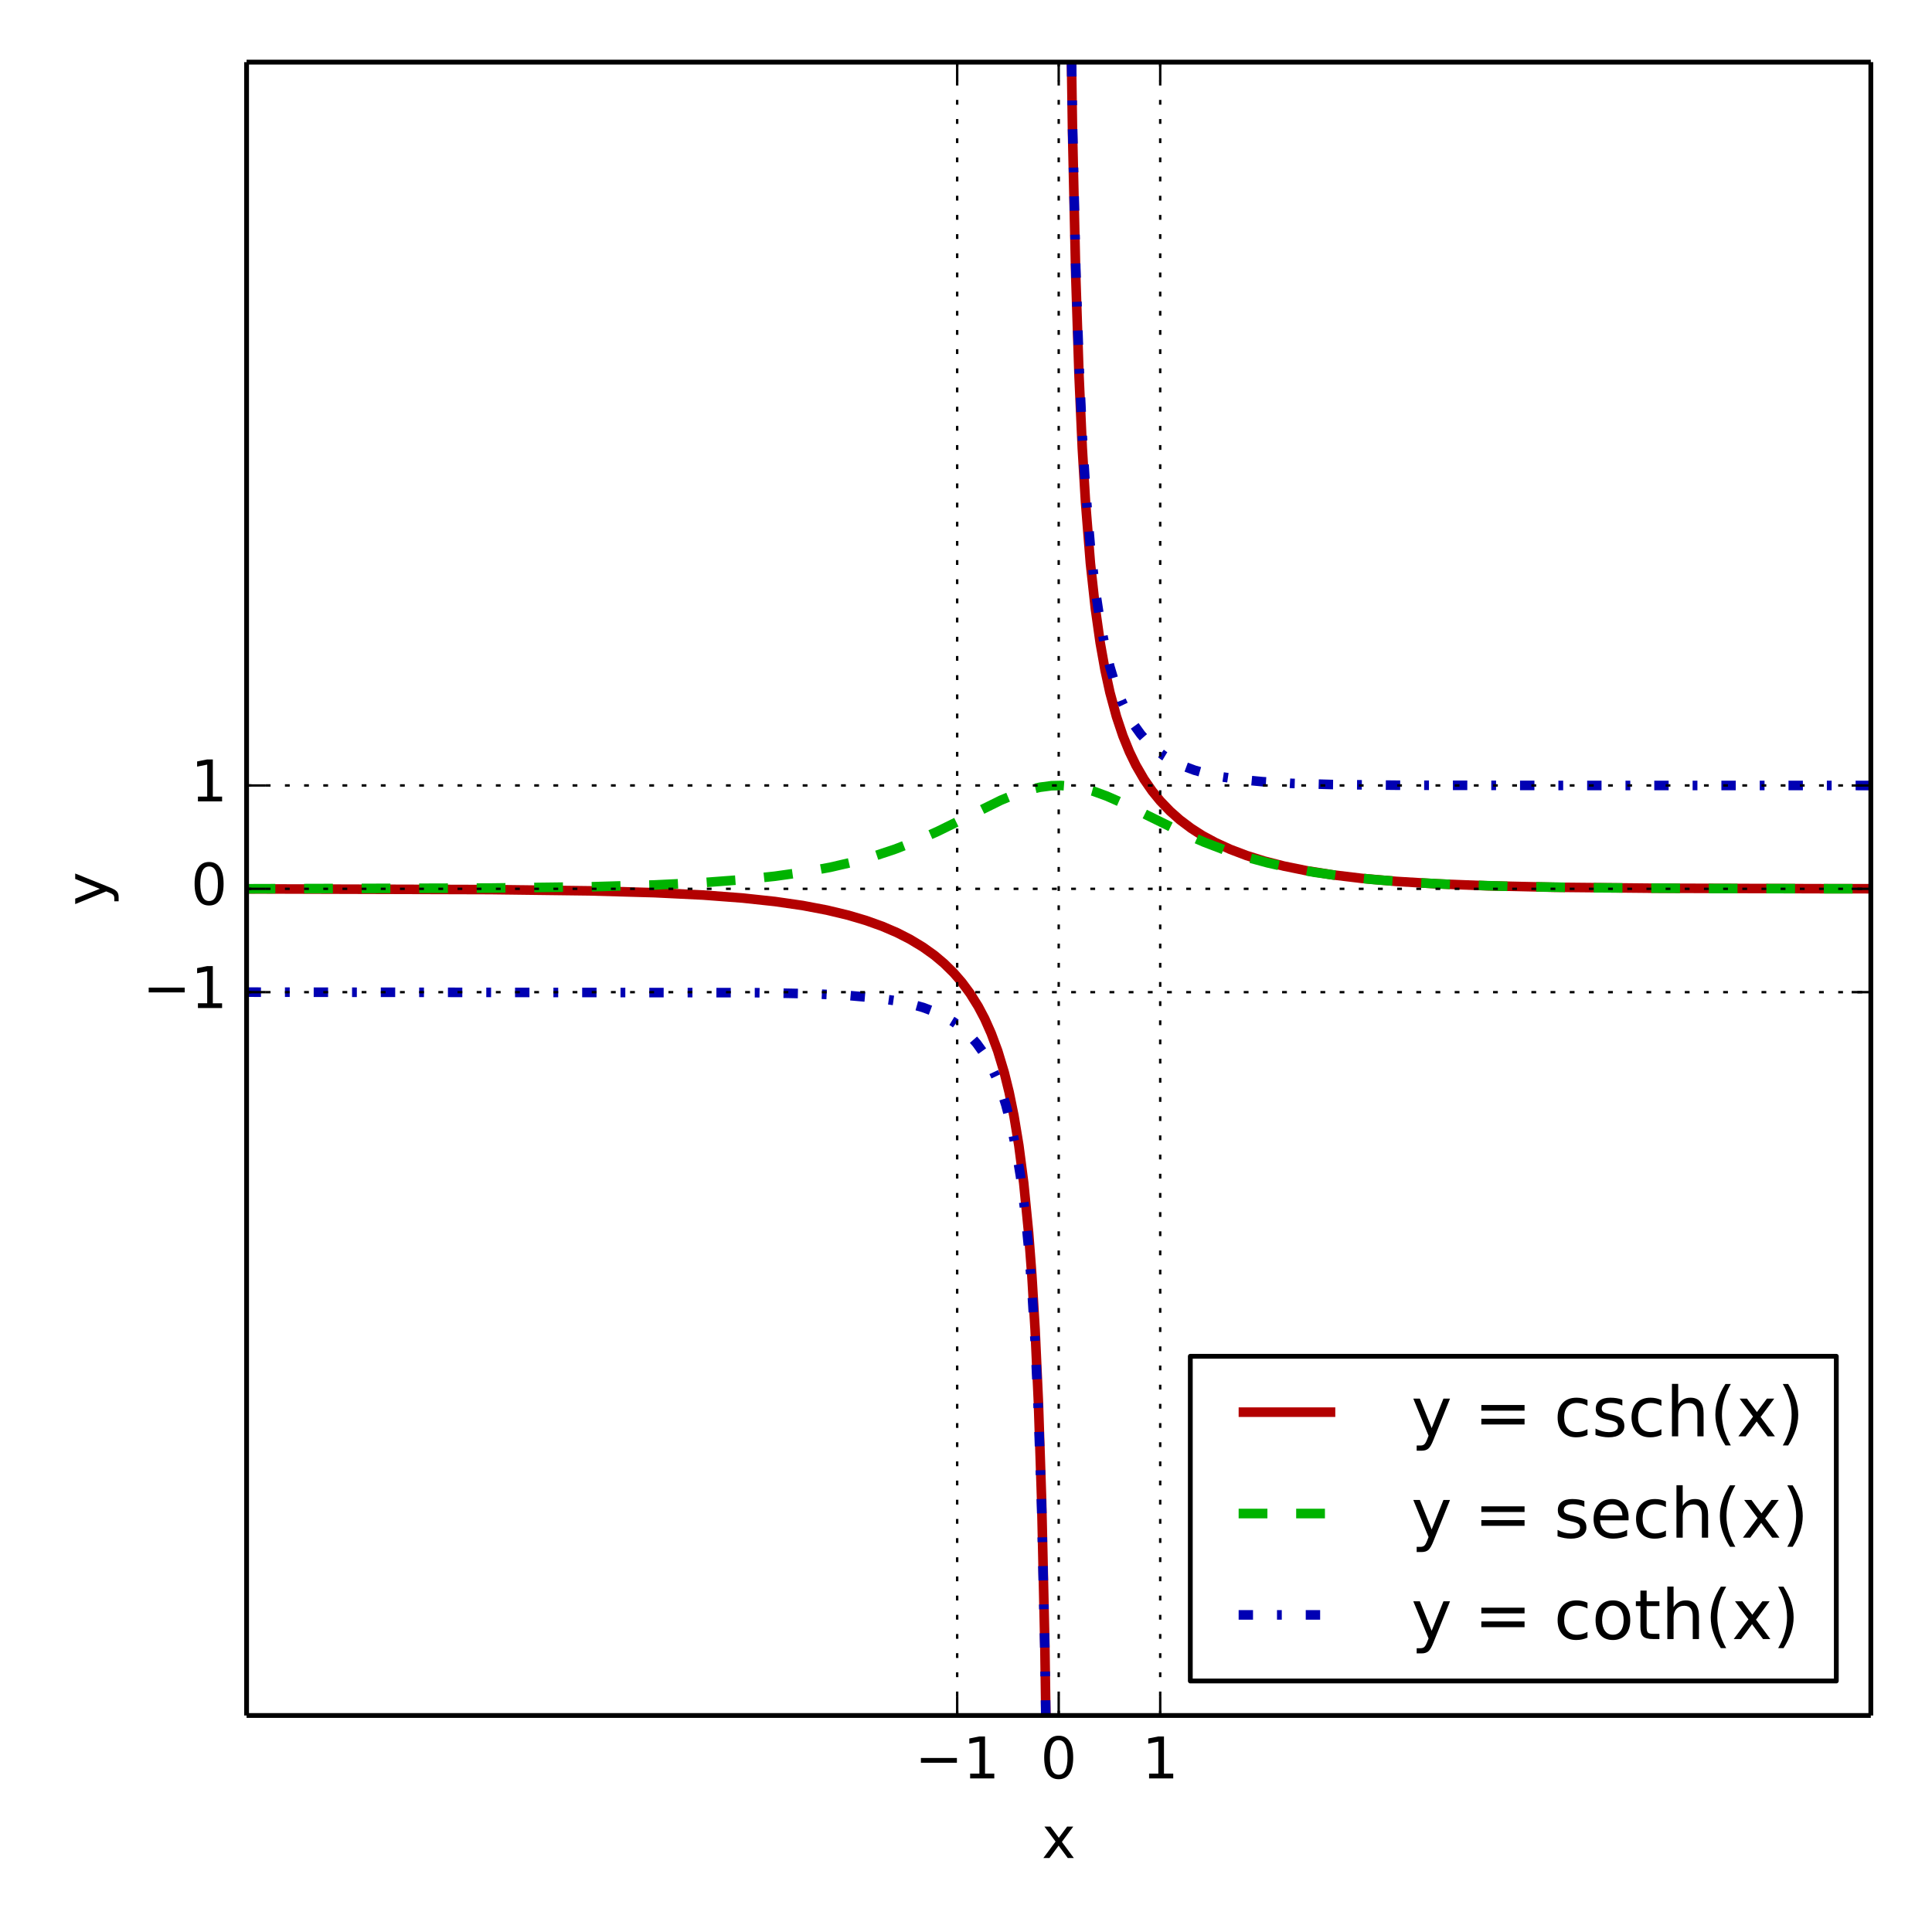 <?xml version="1.0" encoding="UTF-8" standalone="no"?>
<!-- Created with matplotlib (http://matplotlib.org/) -->
<svg id="svg5134" xmlns:rdf="http://www.w3.org/1999/02/22-rdf-syntax-ns#" xmlns="http://www.w3.org/2000/svg" height="403pt" width="403pt" version="1.1" xmlns:cc="http://creativecommons.org/ns#" xmlns:xlink="http://www.w3.org/1999/xlink" viewBox="0 0 403 403" xmlns:dc="http://purl.org/dc/elements/1.1/">
 <defs>
  <style id="style5138" type="text/css">*{stroke-linecap:butt;stroke-linejoin:round;stroke-miterlimit:100000;}</style>
  <path id="mc4f8e5c386" stroke-width=".5" d="m0 0v-4" stroke="#000"/>
  <path id="mf5763f3542" stroke-width=".5" d="m0 0v4" stroke="#000"/>
  <path id="BitstreamVeraSans-Roman-31" d="m12.406 8.297h16.11v55.625l-17.532-3.516v8.985l17.438 3.515h9.859v-64.609l16.11-0v-8.297h-41.985z"/>
  <path id="BitstreamVeraSans-Roman-2212" d="m10.594 35.5h62.594v-8.297h-62.594z"/>
  <path id="BitstreamVeraSans-Roman-30" d="m31.781 66.406q-7.609 0-11.453-7.5-3.828-7.484-3.828-22.531 0-14.984 3.828-22.484 3.844-7.5 11.453-7.5 7.672 0 11.5 7.5 3.844 7.5 3.844 22.484 0 15.047-3.844 22.531-3.828 7.5-11.5 7.5m0 7.813q12.266 0 18.735-9.703 6.468-9.688 6.468-28.141 0-18.406-6.468-28.109-6.469-9.688-18.735-9.688-12.25 0-18.719 9.688-6.468 9.703-6.468 28.109 0 18.453 6.468 28.141 6.469 9.703 18.719 9.703"/>
  <path id="BitstreamVeraSans-Roman-78" d="m54.891 54.688l-19.782-26.61 20.797-28.078h-10.594l-15.921 21.484-15.907-21.484h-10.609l21.25 28.609-19.438 26.079h10.594l14.5-19.485 14.5 19.485z"/>
  <path id="m5517633172" stroke-width=".5" d="m0 0h4" stroke="#000"/>
  <path id="mfd86d7250c" stroke-width=".5" d="m0 0h-4" stroke="#000"/>
  <path id="BitstreamVeraSans-Roman-79" d="m32.172-5.078q-3.797-9.766-7.422-12.734-3.609-2.985-9.656-2.985h-7.188v7.516h5.282q3.703 0 5.75 1.765 2.062 1.75 4.546 8.297l1.61 4.094-22.11 53.813h9.516l17.094-42.766 17.094 42.766h9.515z"/>
  <path id="BitstreamVeraSans-Roman-3d" d="m10.594 45.406h62.594v-8.203h-62.594zm0-19.922h62.594v-8.296h-62.594z"/>
  <path id="BitstreamVeraSans-Roman-63" d="m48.781 52.594v-8.406q-3.812 2.109-7.64 3.156-3.829 1.047-7.735 1.047-8.75 0-13.594-5.547-4.828-5.532-4.828-15.547 0-10.016 4.828-15.563 4.844-5.531 13.594-5.531 3.906 0 7.735 1.047 3.828 1.047 7.64 3.156v-8.312q-3.765-1.75-7.797-2.625-4.015-0.891-8.562-0.891-12.36 0-19.641 7.766-7.265 7.765-7.265 20.953 0 13.375 7.343 21.031 7.36 7.672 20.157 7.672 4.14 0 8.093-0.859 3.953-0.844 7.672-2.547"/>
  <path id="BitstreamVeraSans-Roman-29" d="m8.016 75.875h7.812q7.313-11.516 10.953-22.563 3.641-11.031 3.641-21.921 0-10.938-3.641-22.016-3.64-11.078-10.953-22.563h-7.812q6.484 11.188 9.687 22.25 3.203 11.063 3.203 22.329 0 11.281-3.203 22.265-3.203 11-9.687 22.219"/>
  <path id="BitstreamVeraSans-Roman-73" d="m44.281 53.078v-8.5q-3.797 1.953-7.906 2.922-4.094 0.984-8.5 0.984-6.687 0-10.031-2.046-3.344-2.047-3.344-6.157 0-3.125 2.391-4.906 2.39-1.781 9.625-3.391l3.078-0.687q9.562-2.047 13.594-5.781 4.031-3.735 4.031-10.422 0-7.625-6.031-12.078-6.032-4.438-16.579-4.438-4.39 0-9.156 0.859-4.765 0.859-10.031 2.562l-0 9.281q4.984-2.594 9.812-3.89 4.828-1.281 9.578-1.281 6.344 0 9.75 2.172 3.422 2.172 3.422 6.125 0 3.656-2.468 5.61-2.454 1.953-10.813 3.765l-3.125 0.735q-8.344 1.75-12.062 5.39-3.704 3.641-3.704 9.985 0 7.718 5.468 11.906 5.469 4.203 15.531 4.203 4.969 0 9.36-0.734 4.406-0.719 8.109-2.188"/>
  <path id="BitstreamVeraSans-Roman-28" d="m31 75.875q-6.531-11.219-9.719-22.219-3.172-10.984-3.172-22.265 0-11.266 3.203-22.328 3.204-11.063 9.688-22.251h-7.812q-7.313 11.485-10.954 22.563-3.64 11.078-3.64 22.016 0 10.89 3.609 21.921 3.625 11.047 10.985 22.563z"/>
  <path id="BitstreamVeraSans-Roman-68" d="m54.891 33.016v-33.016h-8.985v32.719q0 7.765-3.031 11.609-3.031 3.86-9.078 3.86-7.281 0-11.485-4.641-4.203-4.625-4.203-12.641v-30.906h-9.031v75.984h9.031v-29.796q3.235 4.937 7.594 7.374 4.375 2.438 10.094 2.438 9.422 0 14.25-5.828 4.844-5.828 4.844-17.156"/>
  <path id="BitstreamVeraSans-Roman-65" d="m56.203 29.594v-4.391h-41.312q0.593-9.281 5.593-14.141 5-4.859 13.938-4.859 5.172 0 10.031 1.266 4.859 1.266 9.656 3.812v-8.5q-4.843-2.047-9.921-3.125-5.079-1.078-10.297-1.078-13.094 0-20.735 7.609-7.64 7.625-7.64 20.624 0 13.422 7.25 21.297 7.25 7.891 19.562 7.891 11.031 0 17.453-7.109 6.422-7.094 6.422-19.297m-8.984 2.64q-0.094 7.36-4.125 11.75-4.032 4.407-10.672 4.407-7.516 0-12.031-4.25-4.516-4.25-5.203-11.969z"/>
  <path id="BitstreamVeraSans-Roman-74" d="m18.312 70.219v-15.531h18.5v-6.985h-18.5v-29.687q0-6.688 1.829-8.594 1.828-1.906 7.453-1.906h9.218v-7.516h-9.218q-10.406 0-14.36 3.875-3.953 3.891-3.953 14.141v29.687h-6.594v6.985h6.594v15.531z"/>
  <path id="BitstreamVeraSans-Roman-6f" d="m30.609 48.391q-7.218 0-11.421-5.641-4.204-5.641-4.204-15.453 0-9.813 4.172-15.453 4.188-5.641 11.453-5.641 7.188 0 11.375 5.656 4.204 5.672 4.204 15.438 0 9.719-4.204 15.406-4.187 5.688-11.375 5.688m0 7.609q11.719 0 18.407-7.625 6.703-7.609 6.703-21.078 0-13.422-6.703-21.078-6.688-7.641-18.407-7.641-11.765 0-18.437 7.641-6.656 7.656-6.656 21.078 0 13.469 6.656 21.078 6.672 7.625 18.437 7.625"/>
  <clipPath id="p9d864491a4">
   <rect id="rect5434" y="12.96" width="338.8" x="51.435" height="344.88"/>
  </clipPath>
 </defs>
 <g id="figure_1">
  <g id="patch_1">
   <path id="path5142" fill="none" d="m0 403.2h403.2v-403.2h-403.2v403.2z"/>
  </g>
  <g id="axes_1">
   <g id="patch_2">
    <path id="path5146" fill="none" d="m51.435 357.84h338.8v-344.88h-338.8l-0.005 344.88z"/>
   </g>
   <g id="line2d_1" stroke-linejoin="round" stroke="#b30000" stroke-miterlimit="1e5" stroke-width="2.5" fill="none">
    <path id="path5989" d="m279.38 16.2l0.27 18.242 0.85 37.842 0.85 25.777 0.84 18.709 0.85 14.2 1.27 15.89 1.28 11.72 1.27 9 1.27 7.14 1.27 5.82 1.7 6.28 1.69 5.05 1.7 4.17 1.69 3.49 2.12 3.66 2.12 3.06 2.12 2.6 2.55 2.65 2.54 2.25 2.97 2.23 2.96 1.9 3.4 1.83 3.81 1.74 4.24 1.61 4.66 1.46 5.09 1.3 5.94 1.21 6.78 1.08 7.63 0.92 8.9 0.78 10.6 0.64 13.14 0.51 17.38 0.38 25.44 0.25 45.36 0.13 11.87 0.01" transform="scale(.8)"/>
    <path id="path5983" d="m64.294 231.77l63.586 0.18 25.86 0.33 16.96 0.48 12.72 0.62 10.17 0.77 8.48 0.91 7.21 1.04 6.36 1.21 5.51 1.32 4.66 1.38 4.24 1.52 3.82 1.64 3.39 1.73 3.39 2.05 2.97 2.12 2.54 2.14 2.54 2.5 2.12 2.45 2.12 2.86 2.12 3.4 1.7 3.22 1.69 3.81 1.7 4.57 1.7 5.62 1.27 5.13 1.27 6.22 1.27 7.69 1.27 9.79 1.27 12.9 0.85 11.16 0.85 14.2 0.85 18.71 0.85 25.78 0.84 37.84 0.26 18.24" transform="scale(.8)"/>
   </g>
   <g id="line2d_2">
    <path id="path5152" d="m51.435 185.39l50.875-0.15 20.68-0.26 13.57-0.39 10.17-0.49 8.14-0.61 6.79-0.72 6.1-0.86 5.43-1 4.75-1.1 4.4-1.23 4.41-1.47 4.41-1.72 4.41-1.96 5.43-2.67 7.8-3.85 3.05-1.26 2.71-0.89 2.38-0.55 2.37-0.31 2.04-0.05 2.03 0.15 2.38 0.41 2.37 0.65 2.71 0.99 3.39 1.49 5.09 2.53 7.46 3.67 4.41 1.93 4.41 1.68 4.41 1.43 4.41 1.2 4.75 1.07 5.08 0.91 5.77 0.81 6.44 0.69 7.8 0.6 9.16 0.47 11.87 0.37 15.94 0.27 24.76 0.16 34.25 0.06" clip-path="url(#p9d864491a4)" stroke="#00b300" stroke-dasharray="6,6" stroke-width="2" fill="none"/>
   </g>
   <g id="line2d_3" stroke-linejoin="round" stroke="#0000b3" stroke-dasharray="3.75, 6.25, 1.25, 6.25" stroke-miterlimit="1e5" stroke-width="2.5" fill="none">
    <path id="path6002" d="m279.4 16.199l0.25 16.412 0.85 37.412 0.85 25.35 0.84 18.277 0.85 13.78 1.27 15.26 1.28 11.08 1.27 8.38 1.27 6.53 1.27 5.21 1.27 4.23 1.7 4.53 1.69 3.58 1.7 2.89 1.7 2.35 1.69 1.94 2.12 1.98 2.12 1.6 2.54 1.53 2.55 1.2 2.97 1.1 3.39 0.95 3.81 0.79 4.67 0.69 5.93 0.57 7.63 0.44 10.6 0.3 17.38 0.18 41.12 0.06 81.82 0.01" transform="scale(.8)"/>
    <path id="path5996" d="m64.294 258.69l132.69 0.14 14.84 0.29 9.33 0.44 6.78 0.59 5.09 0.71 4.24 0.87 3.39 0.95 2.97 1.1 2.54 1.2 2.54 1.53 2.12 1.6 2.12 1.98 1.7 1.94 1.69 2.35 1.7 2.89 1.7 3.58 1.27 3.29 1.27 3.97 1.27 4.85 1.27 6.04 1.27 7.69 1.28 10.05 0.84 8.59 0.85 10.74 0.85 13.78 0.85 18.28 0.85 25.35 0.84 37.41 0.23 16.41" transform="scale(.8)"/>
   </g>
   <g id="patch_3">
    <path id="path5158" d="m390.24 357.84v-344.88" stroke="#000" stroke-linecap="square" fill="none"/>
   </g>
   <g id="patch_4">
    <path id="path5161" d="m51.435 12.96h338.8" stroke="#000" stroke-linecap="square" fill="none"/>
   </g>
   <g id="patch_5">
    <path id="path5164" d="m51.435 357.84h338.8" stroke="#000" stroke-linecap="square" fill="none"/>
   </g>
   <g id="patch_6">
    <path id="path5167" d="m51.435 357.84v-344.88" stroke="#000" stroke-linecap="square" fill="none"/>
   </g>
   <g id="matplotlib.axis_1">
    <g id="xtick_1">
     <g id="line2d_4">
      <path id="path5172" d="m199.66 357.84v-344.88" clip-path="url(#p9d864491a4)" stroke="#000" stroke-dasharray="1,3" stroke-width=".5" fill="none"/>
     </g>
     <g id="line2d_5">
      <g id="g5178">
       <use id="use5180" xlink:href="#mc4f8e5c386" stroke="#000000" y="357.84" x="199.662" stroke-width=".5"/>
      </g>
     </g>
     <g id="line2d_6">
      <g id="g5186">
       <use id="use5188" xlink:href="#mf5763f3542" stroke="#000000" y="12.96" x="199.662" stroke-width=".5"/>
      </g>
     </g>
     <g id="text_1"><!-- −1 -->
      <g id="g5195" transform="translate(190.82 370.96) scale(.12 -.12)">
       <use id="use5197" xlink:href="#BitstreamVeraSans-Roman-2212"/>
       <use id="use5199" x="83.789" xlink:href="#BitstreamVeraSans-Roman-31"/>
      </g>
     </g>
    </g>
    <g id="xtick_2">
     <g id="line2d_7">
      <path id="path5203" d="m220.84 357.84v-344.88" clip-path="url(#p9d864491a4)" stroke="#000" stroke-dasharray="1,3" stroke-width=".5" fill="none"/>
     </g>
     <g id="line2d_8">
      <g id="g5206">
       <use id="use5208" xlink:href="#mc4f8e5c386" stroke="#000000" y="357.84" x="220.838" stroke-width=".5"/>
      </g>
     </g>
     <g id="line2d_9">
      <g id="g5211">
       <use id="use5213" xlink:href="#mf5763f3542" stroke="#000000" y="12.96" x="220.838" stroke-width=".5"/>
      </g>
     </g>
     <g id="text_2"><!-- 0 -->
      <g id="g5219" transform="translate(217.02 370.96) scale(.12 -.12)">
       <use id="use5221" xlink:href="#BitstreamVeraSans-Roman-30"/>
      </g>
     </g>
    </g>
    <g id="xtick_3">
     <g id="line2d_10">
      <path id="path5225" d="m242.01 357.84v-344.88" clip-path="url(#p9d864491a4)" stroke="#000" stroke-dasharray="1,3" stroke-width=".5" fill="none"/>
     </g>
     <g id="line2d_11">
      <g id="g5228">
       <use id="use5230" xlink:href="#mc4f8e5c386" stroke="#000000" y="357.84" x="242.013" stroke-width=".5"/>
      </g>
     </g>
     <g id="line2d_12">
      <g id="g5233">
       <use id="use5235" xlink:href="#mf5763f3542" stroke="#000000" y="12.96" x="242.013" stroke-width=".5"/>
      </g>
     </g>
     <g id="text_3"><!-- 1 -->
      <g id="g5238" transform="translate(238.2 370.96) scale(.12 -.12)">
       <use id="use5240" xlink:href="#BitstreamVeraSans-Roman-31"/>
      </g>
     </g>
    </g>
    <g id="text_4"><!-- x -->
     <g id="g5246" transform="translate(217.29 387.57) scale(.12 -.12)">
      <use id="use5248" xlink:href="#BitstreamVeraSans-Roman-78"/>
     </g>
    </g>
   </g>
   <g id="matplotlib.axis_2">
    <g id="ytick_1">
     <g id="line2d_13">
      <path id="path5253" d="m51.435 206.96h338.8" clip-path="url(#p9d864491a4)" stroke="#000" stroke-dasharray="1,3" stroke-width=".5" fill="none"/>
     </g>
     <g id="line2d_14">
      <g id="g5259">
       <use id="use5261" xlink:href="#m5517633172" stroke="#000000" y="206.955" x="51.435" stroke-width=".5"/>
      </g>
     </g>
     <g id="line2d_15">
      <g id="g5267">
       <use id="use5269" xlink:href="#mfd86d7250c" stroke="#000000" y="206.955" x="390.24" stroke-width=".5"/>
      </g>
     </g>
     <g id="text_5"><!-- −1 -->
      <g id="g5272" transform="translate(29.744 210.27) scale(.12 -.12)">
       <use id="use5274" xlink:href="#BitstreamVeraSans-Roman-2212"/>
       <use id="use5276" x="83.789" xlink:href="#BitstreamVeraSans-Roman-31"/>
      </g>
     </g>
    </g>
    <g id="ytick_2">
     <g id="line2d_16">
      <path id="path5280" d="m51.435 185.4h338.8" clip-path="url(#p9d864491a4)" stroke="#000" stroke-dasharray="1,3" stroke-width=".5" fill="none"/>
     </g>
     <g id="line2d_17">
      <g id="g5283">
       <use id="use5285" xlink:href="#m5517633172" stroke="#000000" y="185.4" x="51.435" stroke-width=".5"/>
      </g>
     </g>
     <g id="line2d_18">
      <g id="g5288">
       <use id="use5290" xlink:href="#mfd86d7250c" stroke="#000000" y="185.4" x="390.24" stroke-width=".5"/>
      </g>
     </g>
     <g id="text_6"><!-- 0 -->
      <g id="g5293" transform="translate(39.8 188.71) scale(.12 -.12)">
       <use id="use5295" xlink:href="#BitstreamVeraSans-Roman-30"/>
      </g>
     </g>
    </g>
    <g id="ytick_3">
     <g id="line2d_19">
      <path id="path5299" d="m51.435 163.84h338.8" clip-path="url(#p9d864491a4)" stroke="#000" stroke-dasharray="1,3" stroke-width=".5" fill="none"/>
     </g>
     <g id="line2d_20">
      <g id="g5302">
       <use id="use5304" xlink:href="#m5517633172" stroke="#000000" y="163.845" x="51.435" stroke-width=".5"/>
      </g>
     </g>
     <g id="line2d_21">
      <g id="g5307">
       <use id="use5309" xlink:href="#mfd86d7250c" stroke="#000000" y="163.845" x="390.24" stroke-width=".5"/>
      </g>
     </g>
     <g id="text_7"><!-- 1 -->
      <g id="g5312" transform="translate(39.8 167.16) scale(.12 -.12)">
       <use id="use5314" xlink:href="#BitstreamVeraSans-Roman-31"/>
      </g>
     </g>
    </g>
    <g id="text_8"><!-- y -->
     <g id="g5320" transform="translate(22.249 188.95) rotate(-90) scale(.12 -.12)">
      <use id="use5322" xlink:href="#BitstreamVeraSans-Roman-79"/>
     </g>
    </g>
   </g>
   <g id="legend_1">
    <g id="patch_7">
     <path id="path5326" d="m248.29 350.64h134.75v-67.73h-134.75z" stroke="#000" fill="#fff"/>
    </g>
    <g id="line2d_22">
     <path id="path5329" d="m258.37 294.57h20.16" stroke="#b30000" stroke-linecap="square" stroke-width="2" fill="none"/>
    </g>
    <g id="text_9"><!-- y = csch(x) -->
     <g id="g5342" transform="translate(294.37 299.61) scale(.144 -.144)">
      <use id="use5344" xlink:href="#BitstreamVeraSans-Roman-79"/>
      <use id="use5346" x="59.18" xlink:href="#BitstreamVeraSans-Roman-20"/>
      <use id="use5348" x="90.967" xlink:href="#BitstreamVeraSans-Roman-3d"/>
      <use id="use5350" x="174.756" xlink:href="#BitstreamVeraSans-Roman-20"/>
      <use id="use5352" x="206.543" xlink:href="#BitstreamVeraSans-Roman-63"/>
      <use id="use5354" x="261.523" xlink:href="#BitstreamVeraSans-Roman-73"/>
      <use id="use5356" x="313.623" xlink:href="#BitstreamVeraSans-Roman-63"/>
      <use id="use5358" x="368.604" xlink:href="#BitstreamVeraSans-Roman-68"/>
      <use id="use5360" x="431.982" xlink:href="#BitstreamVeraSans-Roman-28"/>
      <use id="use5362" x="470.996" xlink:href="#BitstreamVeraSans-Roman-78"/>
      <use id="use5364" x="530.176" xlink:href="#BitstreamVeraSans-Roman-29"/>
     </g>
    </g>
    <g id="line2d_24">
     <path id="path5367" d="m258.37 315.71h20.16" stroke="#00b300" stroke-dasharray="6,6" stroke-width="2" fill="none"/>
    </g>
    <g id="text_10"><!-- y = sech(x) -->
     <g id="g5374" transform="translate(294.37 320.75) scale(.144 -.144)">
      <use id="use5376" xlink:href="#BitstreamVeraSans-Roman-79"/>
      <use id="use5378" x="59.18" xlink:href="#BitstreamVeraSans-Roman-20"/>
      <use id="use5380" x="90.967" xlink:href="#BitstreamVeraSans-Roman-3d"/>
      <use id="use5382" x="174.756" xlink:href="#BitstreamVeraSans-Roman-20"/>
      <use id="use5384" x="206.543" xlink:href="#BitstreamVeraSans-Roman-73"/>
      <use id="use5386" x="258.643" xlink:href="#BitstreamVeraSans-Roman-65"/>
      <use id="use5388" x="320.166" xlink:href="#BitstreamVeraSans-Roman-63"/>
      <use id="use5390" x="375.146" xlink:href="#BitstreamVeraSans-Roman-68"/>
      <use id="use5392" x="438.525" xlink:href="#BitstreamVeraSans-Roman-28"/>
      <use id="use5394" x="477.539" xlink:href="#BitstreamVeraSans-Roman-78"/>
      <use id="use5396" x="536.719" xlink:href="#BitstreamVeraSans-Roman-29"/>
     </g>
    </g>
    <g id="line2d_26">
     <path id="path5399" d="m258.37 336.85h20.16" stroke="#0000b3" stroke-dasharray="3,5,1,5" stroke-width="2" fill="none"/>
    </g>
    <g id="text_11"><!-- y = coth(x) -->
     <g id="g5407" transform="translate(294.37 341.89) scale(.144 -.144)">
      <use id="use5409" xlink:href="#BitstreamVeraSans-Roman-79"/>
      <use id="use5411" x="59.18" xlink:href="#BitstreamVeraSans-Roman-20"/>
      <use id="use5413" x="90.967" xlink:href="#BitstreamVeraSans-Roman-3d"/>
      <use id="use5415" x="174.756" xlink:href="#BitstreamVeraSans-Roman-20"/>
      <use id="use5417" x="206.543" xlink:href="#BitstreamVeraSans-Roman-63"/>
      <use id="use5419" x="261.523" xlink:href="#BitstreamVeraSans-Roman-6f"/>
      <use id="use5421" x="322.705" xlink:href="#BitstreamVeraSans-Roman-74"/>
      <use id="use5423" x="361.914" xlink:href="#BitstreamVeraSans-Roman-68"/>
      <use id="use5425" x="425.293" xlink:href="#BitstreamVeraSans-Roman-28"/>
      <use id="use5427" x="464.307" xlink:href="#BitstreamVeraSans-Roman-78"/>
      <use id="use5429" x="523.486" xlink:href="#BitstreamVeraSans-Roman-29"/>
     </g>
    </g>
   </g>
  </g>
 </g>
</svg>
